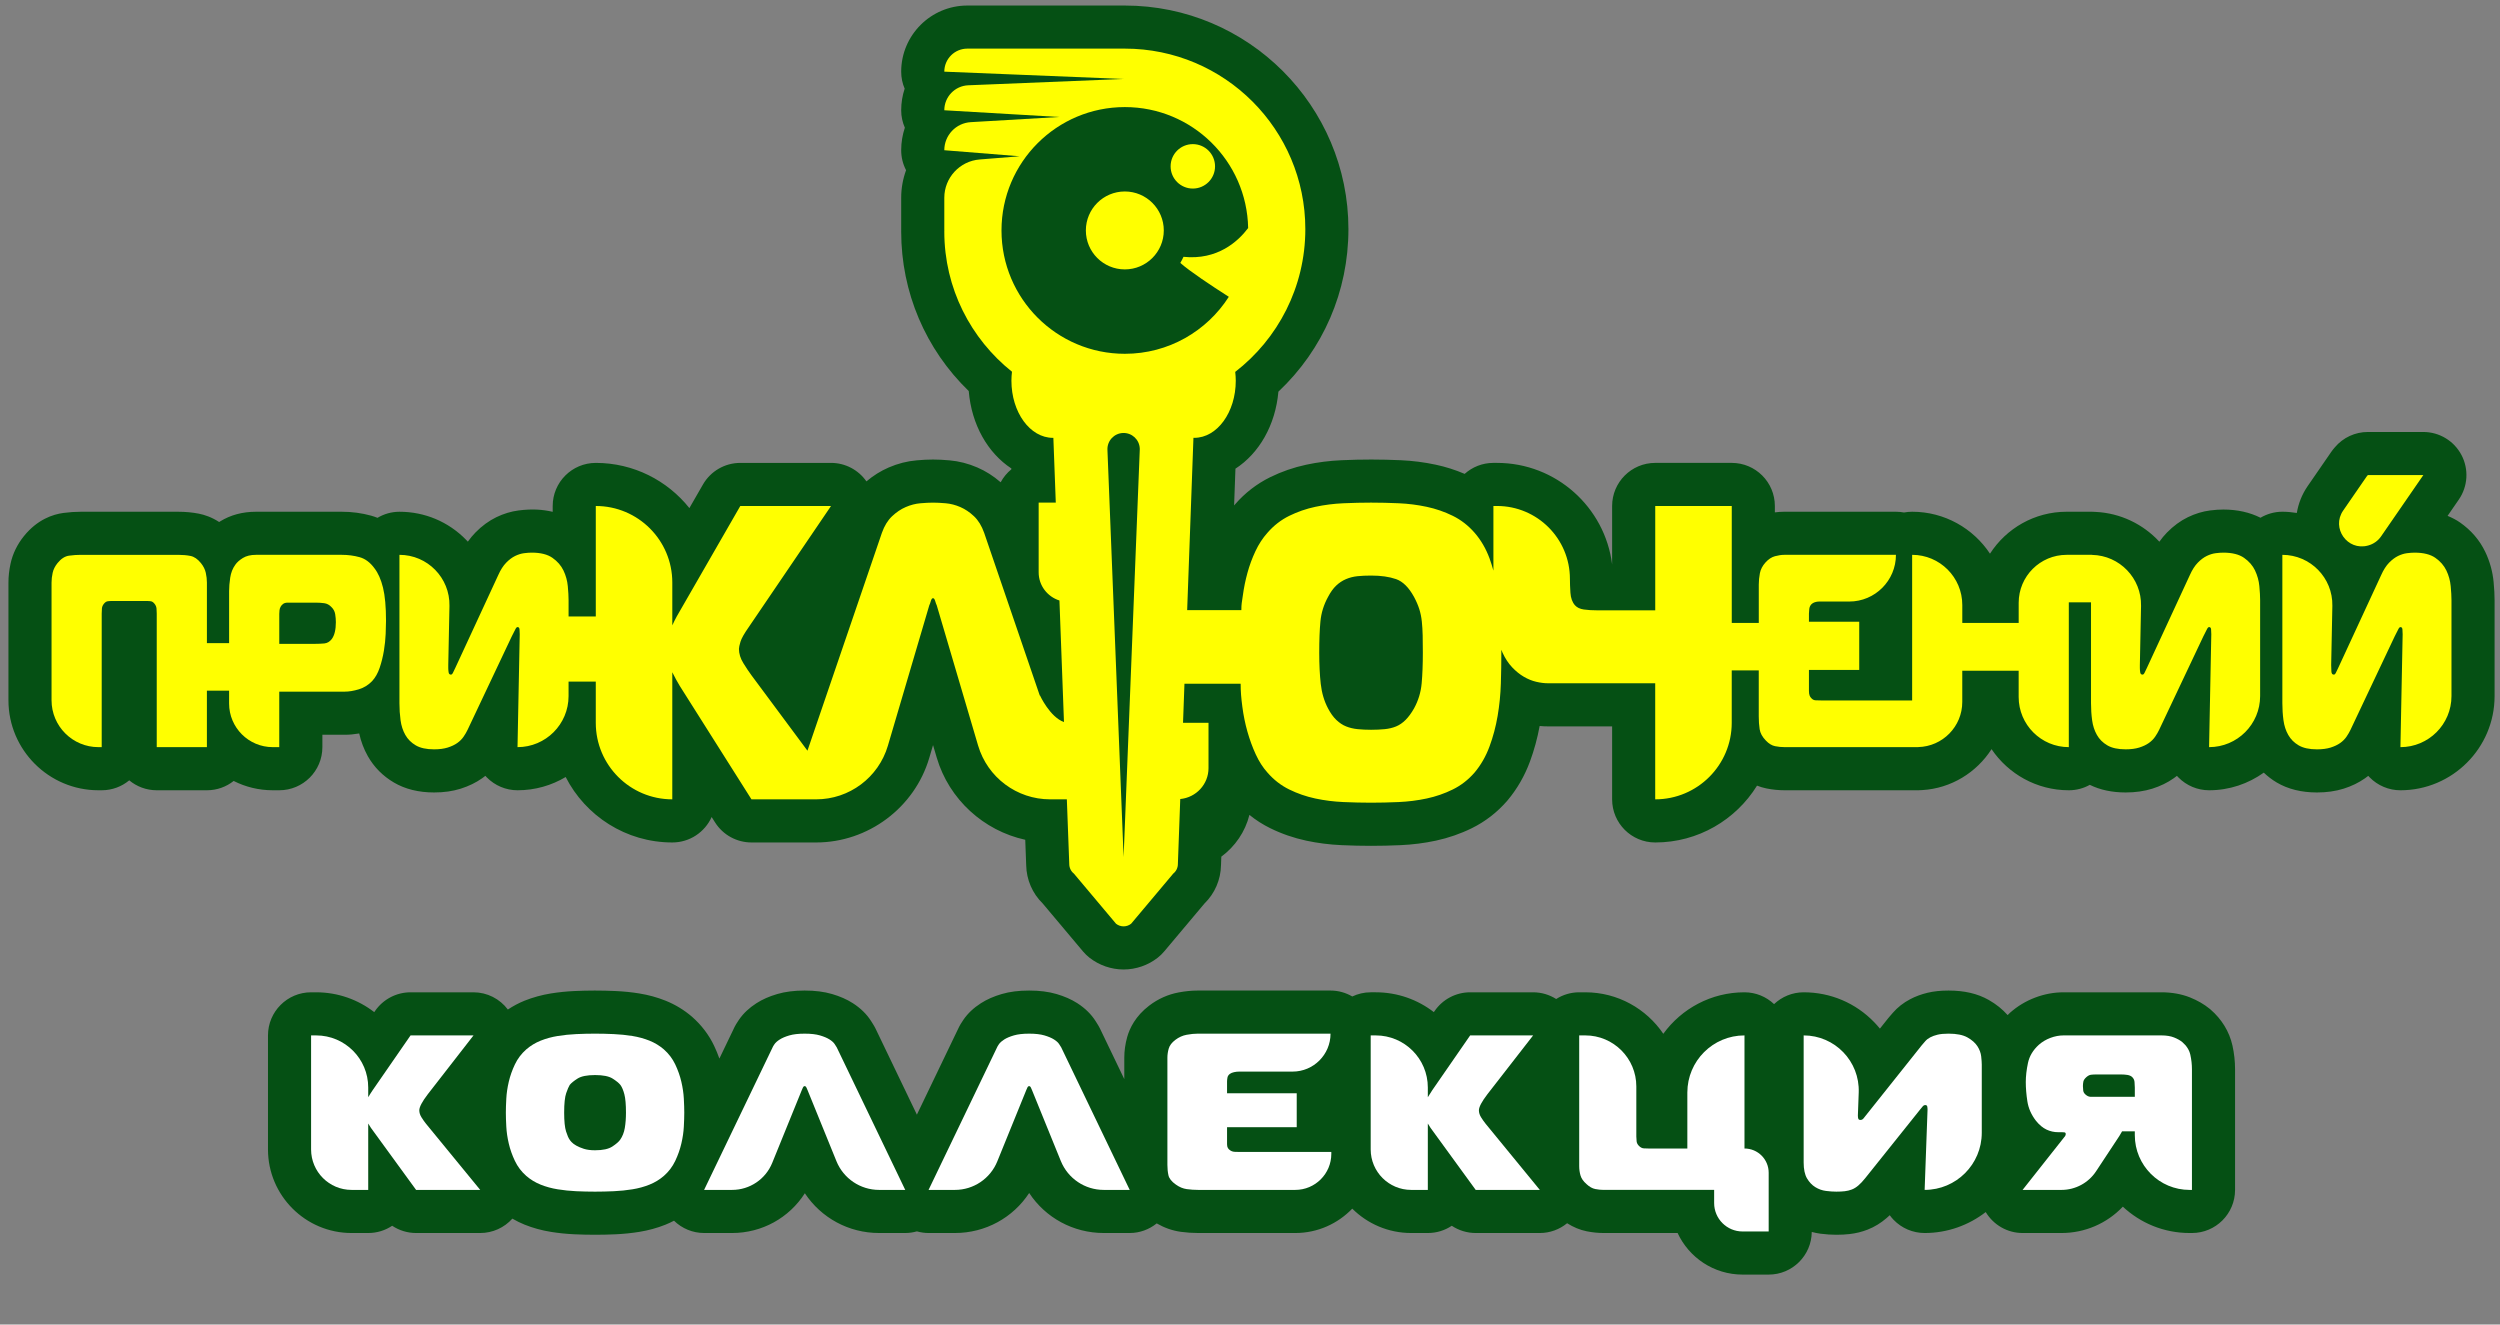 <?xml version="1.0" encoding="UTF-8"?> <svg xmlns="http://www.w3.org/2000/svg" xmlns:svg="http://www.w3.org/2000/svg" width="793.7" height="420.52"><rect width="100%" height="100%" fill="#808080" stroke="none"/> <defs> <clipPath clipPathUnits="userSpaceOnUse" id="clipPath40"> <path d="m-122.086,1177.89l595.276,0l0,-841.89l-595.276,0l0,841.89z" id="path38"></path> </clipPath> </defs> <g class="layer"> <title>Layer 1</title> <g id="g8" transform="matrix(2.414 0 0 -2.414 0.104 2032.53)"> <g id="g34"> <g clip-path="url(#clipPath40)" id="g36"> <g id="g42" transform="translate(460.995 651.421)"> <path d="m-133.086,114c-0.131,1.384 -0.5,2.719 -1.1,3.975c-0.734,1.532 -1.843,2.828 -3.305,3.856c-0.508,0.356 -1.067,0.636 -1.65,0.881l1.478,2.144c1.195,1.735 1.331,3.99 0.35,5.855c-0.979,1.864 -2.912,3.032 -5.018,3.032l-7.3,0c-1.669,0 -3.251,-0.735 -4.327,-2.006c-0.175,-0.199 -0.34,-0.406 -0.495,-0.631l-3.09,-4.483c-0.752,-1.091 -1.22,-2.296 -1.425,-3.53c-0.624,0.097 -1.258,0.161 -1.902,0.161c-1.051,0 -2.031,-0.292 -2.876,-0.79c-1.406,0.707 -3.039,1.079 -4.889,1.079c-0.531,0 -1.092,-0.038 -1.729,-0.118c-0.983,-0.126 -1.96,-0.421 -2.921,-0.884c-0.988,-0.479 -1.916,-1.16 -2.755,-2.018c-0.359,-0.366 -0.694,-0.771 -1.005,-1.21c-2.114,2.284 -5.088,3.768 -8.415,3.921c-0.155,0.014 -0.311,0.02 -0.465,0.02l-3.315,0c-4.227,0 -7.949,-2.2 -10.081,-5.516c-2.198,3.322 -5.966,5.516 -10.238,5.516c-0.364,0 -0.72,-0.034 -1.065,-0.1c-0.345,0.066 -0.701,0.1 -1.066,0.1l-14.682,0c-0.404,0 -0.818,-0.027 -1.241,-0.083l0,0.838c0,3.131 -2.538,5.669 -5.669,5.669l-10.065,0c-3.131,0 -5.669,-2.538 -5.669,-5.669l0,-7.69c-0.939,7.521 -7.372,13.359 -15.142,13.359l-0.472,0c-1.452,0 -2.777,-0.546 -3.78,-1.445c-1.216,0.523 -2.49,0.928 -3.804,1.209c-1.506,0.323 -3.057,0.52 -4.605,0.588c-2.634,0.116 -5.068,0.121 -7.779,0c-1.569,-0.068 -3.129,-0.265 -4.639,-0.589c-1.656,-0.354 -3.252,-0.907 -4.743,-1.641c-1.762,-0.866 -3.326,-2.077 -4.602,-3.547c-0.05,-0.056 -0.1,-0.112 -0.149,-0.169l0.176,4.833c3.102,2.007 5.261,5.711 5.649,10.13c5.886,5.544 9.21,13.184 9.21,21.372c0,16.217 -13.193,29.409 -29.41,29.409l-20.709,0c-4.797,0 -8.7,-3.902 -8.7,-8.699c0,-0.792 0.163,-1.548 0.457,-2.233c-0.297,-0.894 -0.457,-1.85 -0.457,-2.844c0,-0.813 0.172,-1.588 0.481,-2.289c-0.312,-0.934 -0.481,-1.932 -0.481,-2.966c0,-0.943 0.231,-1.837 0.642,-2.623c-0.415,-1.139 -0.642,-2.363 -0.642,-3.633l0,-4.122c0,-0.065 0.001,-0.127 0.002,-0.169c-0.001,-0.059 -0.002,-0.116 -0.002,-0.154c0,-7.974 3.206,-15.471 8.884,-20.969c0.366,-4.432 2.512,-8.152 5.606,-10.179l0.004,-0.106c-0.576,-0.471 -1.057,-1.052 -1.412,-1.712c-0.941,0.819 -1.968,1.473 -3.06,1.944c-1.197,0.518 -2.436,0.834 -3.672,0.94c-1.629,0.142 -2.712,0.14 -4.315,0.001c-1.248,-0.107 -2.487,-0.424 -3.676,-0.939c-1.043,-0.45 -2.026,-1.063 -2.931,-1.83c-1.051,1.512 -2.785,2.432 -4.654,2.432l-11.933,0c-2.029,0 -3.903,-1.083 -4.914,-2.842l-1.784,-3.101c-2.885,3.619 -7.33,5.943 -12.308,5.943c-3.131,0 -5.669,-2.538 -5.669,-5.669l0,-0.764c-1.325,0.306 -2.683,0.408 -4.484,0.18c-0.985,-0.127 -1.965,-0.423 -2.916,-0.882c-0.988,-0.479 -1.919,-1.159 -2.759,-2.02c-0.357,-0.363 -0.691,-0.766 -0.999,-1.201c-0.081,0.086 -0.162,0.172 -0.246,0.257c-2.322,2.37 -5.429,3.675 -8.748,3.675c-1.057,0 -2.043,-0.295 -2.89,-0.798c-0.276,0.108 -0.556,0.207 -0.843,0.286c-1.231,0.34 -2.524,0.512 -3.843,0.512l-11.297,0c-1.763,0 -3.344,-0.424 -4.708,-1.266c-0.045,-0.027 -0.089,-0.055 -0.134,-0.084c-0.98,0.64 -1.927,0.95 -2.675,1.099c-0.847,0.167 -1.765,0.251 -2.728,0.251l-12.785,0c-0.733,0 -1.505,-0.053 -2.292,-0.157c-1.396,-0.186 -3.428,-0.862 -5.185,-3.035c-0.889,-1.101 -1.484,-2.326 -1.768,-3.629c-0.184,-0.841 -0.278,-1.681 -0.278,-2.497l0,-15.475c0,-6.526 5.31,-11.836 11.837,-11.836l0.43,0c1.376,0 2.637,0.49 3.619,1.305c0.982,-0.815 2.244,-1.305 3.62,-1.305l6.597,0c1.33,0 2.552,0.458 3.519,1.225c1.546,-0.784 3.293,-1.225 5.141,-1.225l0.855,0c3.131,0 5.67,2.538 5.67,5.669l0,1.63l2.941,0c0.619,0 1.256,0.061 1.902,0.173c0.236,-1.067 0.615,-2.07 1.137,-2.992c0.818,-1.442 1.973,-2.607 3.427,-3.461c1.475,-0.869 3.252,-1.308 5.285,-1.308c1.291,0 2.435,0.162 3.495,0.496c1.057,0.332 2.01,0.795 2.828,1.374c0.143,0.102 0.284,0.207 0.42,0.315c0.06,-0.066 0.121,-0.132 0.184,-0.196c1.066,-1.088 2.525,-1.7 4.048,-1.7c2.312,0 4.476,0.636 6.33,1.743c2.603,-5.104 7.913,-8.608 14.025,-8.608c2.304,0 4.286,1.373 5.174,3.346l0.446,-0.707c1.039,-1.643 2.848,-2.639 4.792,-2.639l8.51,0c6.826,0 12.941,4.572 14.87,11.118l0.498,1.687l0.489,-1.658c1.62,-5.494 6.181,-9.601 11.637,-10.794l0.125,-3.336c0.036,-1.927 0.82,-3.726 2.184,-5.056l5.295,-6.301c0.25,-0.298 0.531,-0.568 0.836,-0.809c1.276,-1.004 2.873,-1.556 4.495,-1.556c1.621,0 3.217,0.551 4.493,1.553c0.307,0.242 0.587,0.513 0.838,0.812l5.297,6.302c1.365,1.33 2.148,3.131 2.183,5.059l0.041,1.113c1.808,1.331 3.138,3.265 3.697,5.493c0.847,-0.686 1.762,-1.271 2.735,-1.748c1.493,-0.736 3.089,-1.288 4.749,-1.644c1.506,-0.322 3.066,-0.519 4.63,-0.588c2.69,-0.119 5.071,-0.119 7.754,0c1.57,0.069 3.129,0.266 4.639,0.589c1.654,0.355 3.25,0.907 4.739,1.641c1.762,0.865 3.327,2.077 4.651,3.599c0.023,0.027 0.046,0.053 0.067,0.079c1.248,1.491 2.234,3.206 2.931,5.091c0.55,1.49 0.979,3.06 1.275,4.672c0.367,-0.034 0.729,-0.052 1.085,-0.052l8.446,0l0,-9.597c0,-3.131 2.538,-5.669 5.669,-5.669c5.649,0 10.613,2.992 13.388,7.474c0.406,-0.16 0.823,-0.284 1.248,-0.37c0.786,-0.159 1.592,-0.239 2.397,-0.239l17.546,0c0.179,0 0.356,0.008 0.53,0.024c3.819,0.221 7.165,2.328 9.122,5.384c2.206,-3.262 5.939,-5.408 10.165,-5.408c1,0 1.939,0.259 2.756,0.713c1.355,-0.665 2.938,-1.002 4.716,-1.002c1.275,0 2.452,0.167 3.499,0.497c1.056,0.332 2.007,0.795 2.825,1.373c0.143,0.103 0.284,0.207 0.42,0.315c0.06,-0.066 0.121,-0.132 0.184,-0.196c1.067,-1.088 2.526,-1.7 4.048,-1.7c2.681,0 5.158,0.865 7.188,2.318c0.515,-0.486 1.08,-0.928 1.712,-1.299c1.475,-0.869 3.253,-1.308 5.286,-1.308c1.274,0 2.451,0.167 3.499,0.497c1.055,0.332 2.006,0.795 2.824,1.373c0.143,0.102 0.284,0.207 0.42,0.315c0.06,-0.066 0.121,-0.132 0.184,-0.196c1.067,-1.088 2.526,-1.7 4.048,-1.7c6.828,0 12.383,5.555 12.383,12.383l0,12.615c0,0.69 -0.041,1.468 -0.127,2.377" fill="#055014" fill-rule="nonzero" id="path44"></path> </g> <g id="g46" transform="translate(176.69 643.95)"> <path d="m-133.086,114c-0.273,-0.361 -0.604,-0.561 -0.993,-0.597c-0.389,-0.036 -0.788,-0.053 -1.196,-0.053l-4.729,0l0,3.937c0,0.145 0.009,0.302 0.029,0.47c0.019,0.169 0.068,0.325 0.146,0.47c0.077,0.144 0.19,0.271 0.336,0.379c0.146,0.109 0.354,0.163 0.627,0.163l3.649,0c0.389,0 0.763,-0.025 1.124,-0.073c0.36,-0.048 0.675,-0.217 0.948,-0.506c0.273,-0.264 0.438,-0.578 0.496,-0.939c0.059,-0.36 0.088,-0.71 0.088,-1.047c0,-0.988 -0.175,-1.723 -0.525,-2.204m5.604,9.285c-0.564,0.771 -1.216,1.258 -1.956,1.463c-0.739,0.204 -1.517,0.308 -2.335,0.308l-11.296,0c-0.701,0 -1.275,-0.14 -1.723,-0.416c-0.447,-0.278 -0.778,-0.573 -0.992,-0.885c-0.35,-0.483 -0.574,-1.048 -0.671,-1.698c-0.098,-0.651 -0.146,-1.242 -0.146,-1.771l0,-6.846l-2.919,0l0,7.966c0,0.409 -0.048,0.837 -0.146,1.282c-0.097,0.447 -0.311,0.874 -0.642,1.284c-0.428,0.529 -0.885,0.842 -1.372,0.939c-0.487,0.096 -1.031,0.145 -1.635,0.145l-12.785,0c-0.486,0 -1.002,-0.036 -1.547,-0.109c-0.544,-0.072 -1.05,-0.397 -1.518,-0.975c-0.331,-0.41 -0.545,-0.837 -0.642,-1.284c-0.097,-0.445 -0.146,-0.873 -0.146,-1.282l0,-15.474c0,-3.406 2.762,-6.167 6.168,-6.167l0.429,0l0,17.558c0,0.241 0.01,0.47 0.029,0.687c0.02,0.217 0.107,0.422 0.263,0.614c0.156,0.192 0.321,0.301 0.497,0.325c0.174,0.025 0.35,0.036 0.525,0.036l4.612,0c0.194,0 0.374,-0.011 0.54,-0.036c0.165,-0.024 0.325,-0.133 0.481,-0.325c0.156,-0.192 0.243,-0.403 0.263,-0.632c0.019,-0.229 0.029,-0.452 0.029,-0.669l0,-17.558l6.597,0l0,7.425l2.919,0l0,-1.684c0,-3.171 2.57,-5.741 5.742,-5.741l0.855,0l0,7.298l8.611,0c0.564,0 1.182,0.102 1.853,0.307c0.672,0.204 1.25,0.56 1.737,1.066c0.428,0.458 0.764,1.047 1.007,1.77c0.243,0.723 0.428,1.469 0.555,2.24c0.126,0.771 0.204,1.511 0.233,2.222c0.029,0.71 0.044,1.283 0.044,1.717c0,1.83 -0.131,3.281 -0.394,4.353c-0.263,1.072 -0.638,1.92 -1.124,2.547" fill="#ffff00" fill-rule="nonzero" id="path48"></path> </g> <g id="g50" transform="translate(320.013 638.089)"> <path d="m-133.086,114c-0.104,-1.157 -0.438,-2.251 -1.001,-3.28c-0.356,-0.624 -0.728,-1.13 -1.114,-1.515c-0.386,-0.386 -0.802,-0.671 -1.245,-0.854c-0.447,-0.184 -0.944,-0.304 -1.494,-0.359c-0.549,-0.055 -1.15,-0.082 -1.802,-0.082c-0.624,0 -1.211,0.027 -1.759,0.082c-0.55,0.055 -1.055,0.175 -1.514,0.359c-0.461,0.183 -0.89,0.468 -1.292,0.854c-0.401,0.385 -0.764,0.891 -1.091,1.515c-0.505,0.956 -0.824,2.03 -0.958,3.225c-0.133,1.193 -0.2,2.562 -0.2,4.106c0,1.616 0.051,2.985 0.157,4.105c0.103,1.12 0.437,2.196 1.001,3.224c0.327,0.625 0.682,1.121 1.069,1.488c0.386,0.368 0.816,0.653 1.292,0.855c0.473,0.201 0.978,0.331 1.513,0.386c0.535,0.055 1.128,0.082 1.782,0.082c1.305,0 2.404,-0.156 3.296,-0.468c0.888,-0.312 1.675,-1.093 2.359,-2.343c0.296,-0.55 0.525,-1.083 0.689,-1.597c0.163,-0.515 0.275,-1.058 0.334,-1.627c0.06,-0.569 0.097,-1.184 0.112,-1.845c0.015,-0.662 0.022,-1.416 0.022,-2.26c0,-1.544 -0.052,-2.893 -0.156,-4.051m109.607,14.857c-0.311,0.65 -0.794,1.204 -1.445,1.662c-0.652,0.457 -1.561,0.687 -2.729,0.687c-0.292,0 -0.627,-0.025 -1.007,-0.073c-0.38,-0.049 -0.769,-0.169 -1.168,-0.361c-0.399,-0.193 -0.793,-0.488 -1.182,-0.886c-0.389,-0.397 -0.74,-0.945 -1.051,-1.643l-5.633,-12.176c-0.137,-0.289 -0.244,-0.512 -0.322,-0.668c-0.078,-0.157 -0.165,-0.235 -0.262,-0.235c-0.175,0 -0.278,0.102 -0.307,0.307c-0.029,0.204 -0.044,0.391 -0.044,0.56l0,0.397l0.156,7.777c0.074,3.636 -2.816,6.627 -6.434,6.704c-0.012,0.002 -0.024,0.008 -0.036,0.008l-0.107,0l-2.92,0l-0.027,0l-0.262,0c-3.484,0 -6.307,-2.824 -6.307,-6.308l0,-2.652l-7.415,0l0,2.363c0,3.643 -2.954,6.597 -6.596,6.597l0,-19.149l-12.027,0c-0.214,0 -0.437,0.005 -0.671,0.018c-0.234,0.011 -0.428,0.114 -0.583,0.307c-0.079,0.073 -0.147,0.181 -0.206,0.325c-0.057,0.145 -0.086,0.349 -0.086,0.614l0,2.746l6.614,0l0,6.343l-6.614,0l0,1.063c0,0.169 0.014,0.374 0.043,0.614c0.029,0.242 0.122,0.446 0.278,0.615c0.116,0.12 0.266,0.211 0.452,0.271c0.185,0.06 0.374,0.09 0.569,0.09l3.957,0c3.393,0 6.143,2.75 6.143,6.143l-14.683,0c-0.37,0 -0.778,-0.061 -1.225,-0.181c-0.449,-0.121 -0.866,-0.398 -1.256,-0.831c-0.39,-0.434 -0.633,-0.904 -0.73,-1.409c-0.097,-0.506 -0.145,-1 -0.145,-1.482l0,-5.05l-3.554,0l0,15.377l-10.064,0l0,-13.723l-7.615,0c-0.681,0 -1.276,0.035 -1.78,0.11c-0.505,0.073 -0.89,0.256 -1.158,0.551c-0.356,0.404 -0.556,0.955 -0.601,1.652c-0.045,0.699 -0.067,1.305 -0.067,1.819c0,5.297 -4.294,9.591 -9.591,9.591l-0.471,0l0,-8.501c-0.155,0.544 -0.316,1.085 -0.51,1.611c-0.476,1.285 -1.128,2.406 -1.959,3.362c-0.831,0.955 -1.789,1.698 -2.872,2.232c-1.083,0.533 -2.226,0.928 -3.428,1.185c-1.202,0.257 -2.427,0.413 -3.674,0.468c-1.247,0.055 -2.465,0.084 -3.651,0.084c-1.159,0 -2.368,-0.029 -3.629,-0.084c-1.263,-0.055 -2.494,-0.211 -3.696,-0.468c-1.203,-0.257 -2.346,-0.652 -3.429,-1.185c-1.085,-0.534 -2.042,-1.277 -2.872,-2.232c-0.623,-0.698 -1.152,-1.507 -1.581,-2.425c-0.431,-0.919 -0.78,-1.865 -1.046,-2.838c-0.268,-0.974 -0.468,-1.957 -0.602,-2.949c-0.134,-0.991 -0.2,-1.078 -0.2,-1.96l-7.127,0l0.826,22.669c0.035,-0.001 0.07,-0.008 0.105,-0.008c3.016,0 5.461,3.365 5.461,7.516c0,0.394 -0.03,0.779 -0.072,1.157c5.607,4.342 9.22,11.135 9.22,18.775c0,13.112 -10.629,23.741 -23.74,23.741l-20.71,0c-1.673,0 -3.03,-1.357 -3.03,-3.031l23.58,-0.96l-20.426,-0.831c-1.762,-0.071 -3.154,-1.522 -3.154,-3.286l15.111,-0.883l-11.627,-0.679c-1.956,-0.114 -3.484,-1.734 -3.484,-3.693l9.911,-0.794l-5.259,-0.421c-2.627,-0.211 -4.652,-2.405 -4.652,-5.04l0,-4.123c0,-0.056 0.004,-0.111 0.004,-0.167c0,-0.052 -0.004,-0.103 -0.004,-0.156c0,-7.454 3.483,-14.105 8.901,-18.429c-0.044,-0.385 -0.074,-0.777 -0.074,-1.18c0,-4.151 2.445,-7.516 5.461,-7.516c0.019,0 0.036,0.004 0.055,0.004l0.318,-8.524l-2.252,0l0,-9.168c0,-1.744 1.154,-3.204 2.733,-3.703l0.597,-15.99c-1.866,0.676 -3.154,3.501 -3.154,3.501l-0.03,-0.009l-7.314,21.4c-0.326,0.918 -0.771,1.644 -1.335,2.177c-0.565,0.533 -1.166,0.937 -1.803,1.212c-0.639,0.276 -1.277,0.441 -1.915,0.496c-0.639,0.055 -1.195,0.084 -1.669,0.084c-0.476,0 -1.033,-0.029 -1.671,-0.084c-0.638,-0.055 -1.276,-0.22 -1.914,-0.496c-0.639,-0.275 -1.24,-0.679 -1.803,-1.212c-0.564,-0.533 -1.01,-1.259 -1.336,-2.177l-9.792,-28.655l-7.362,9.916c-0.327,0.441 -0.683,0.973 -1.069,1.599c-0.386,0.624 -0.579,1.248 -0.579,1.874c0,0.183 0.067,0.496 0.201,0.937c0.133,0.441 0.496,1.083 1.09,1.929l10.82,15.928l-11.933,0l-8.372,-14.55c-0.193,-0.348 -0.382,-0.739 -0.57,-1.15l0,5.637c0,5.557 -4.506,10.063 -10.063,10.063l0,-14.533l-3.579,0l0,2.147c0,0.505 -0.034,1.12 -0.102,1.842c-0.068,0.723 -0.258,1.41 -0.569,2.06c-0.312,0.65 -0.793,1.204 -1.445,1.662c-0.652,0.457 -1.562,0.687 -2.73,0.687c-0.291,0 -0.627,-0.025 -1.006,-0.073c-0.38,-0.049 -0.77,-0.169 -1.168,-0.361c-0.399,-0.193 -0.793,-0.488 -1.182,-0.886c-0.39,-0.397 -0.74,-0.945 -1.051,-1.643l-5.634,-12.176c-0.136,-0.289 -0.243,-0.512 -0.321,-0.668c-0.078,-0.157 -0.165,-0.235 -0.263,-0.235c-0.174,0 -0.277,0.102 -0.306,0.307c-0.029,0.204 -0.044,0.391 -0.044,0.56l0,0.397l0.157,7.776c0.074,3.685 -2.893,6.713 -6.579,6.713l0,-19.51c0,-0.772 0.049,-1.518 0.146,-2.24c0.098,-0.723 0.307,-1.368 0.628,-1.933c0.321,-0.567 0.778,-1.025 1.372,-1.373c0.593,-0.35 1.396,-0.525 2.408,-0.525c0.701,0 1.299,0.08 1.795,0.236c0.497,0.156 0.915,0.354 1.255,0.595c0.341,0.241 0.618,0.518 0.832,0.832c0.214,0.312 0.389,0.614 0.526,0.903l5.808,12.284c0.214,0.409 0.37,0.716 0.468,0.921c0.097,0.204 0.194,0.308 0.291,0.308c0.156,0 0.243,-0.097 0.263,-0.29c0.019,-0.193 0.029,-0.41 0.029,-0.65l-0.292,-14.85c3.708,0 6.714,3.006 6.714,6.714l0,1.909l3.579,0l0,-5.425c0,-5.557 4.505,-10.063 10.063,-10.063l0,16.715c0.332,-0.665 0.658,-1.272 0.971,-1.779l9.441,-14.936l5.176,0l0.435,0l2.899,0c4.359,0 8.199,2.871 9.432,7.053l5.445,18.466c0.059,0.11 0.126,0.294 0.201,0.551c0.073,0.256 0.17,0.384 0.29,0.384c0.117,0 0.214,-0.128 0.288,-0.384c0.075,-0.257 0.141,-0.441 0.201,-0.551l5.437,-18.437c1.238,-4.199 5.094,-7.082 9.472,-7.082l2.202,0l0.318,-8.509c0,-0.491 0.225,-0.956 0.611,-1.259l5.541,-6.593c0.291,-0.229 0.641,-0.344 0.991,-0.344c0.35,0 0.7,0.115 0.991,0.344l5.54,6.593c0.386,0.303 0.611,0.767 0.611,1.258l0.312,8.55c2.082,0.2 3.717,1.933 3.717,4.068l0,5.956l-3.351,0l0.187,5.14l7.391,0c0,-1.065 0.073,-1.884 0.222,-3.024c0.149,-1.138 0.371,-2.232 0.669,-3.278c0.296,-1.048 0.659,-2.04 1.09,-2.977c0.43,-0.937 0.942,-1.735 1.537,-2.397c0.83,-0.956 1.787,-1.7 2.872,-2.231c1.083,-0.534 2.226,-0.929 3.429,-1.186c1.202,-0.257 2.433,-0.413 3.696,-0.468c1.261,-0.055 2.47,-0.084 3.629,-0.084c1.157,0 2.367,0.029 3.629,0.084c1.26,0.055 2.494,0.211 3.696,0.468c1.202,0.257 2.345,0.652 3.428,1.186c1.083,0.531 2.041,1.275 2.872,2.231c0.831,0.992 1.483,2.13 1.959,3.418c0.475,1.285 0.831,2.626 1.069,4.023c0.237,1.396 0.379,2.81 0.424,4.243c0.044,1.433 0.065,2.792 0.065,4.079c0,0.122 -0.003,0.255 -0.003,0.379c0.053,-0.126 0.099,-0.253 0.157,-0.379c0.355,-0.772 0.779,-1.416 1.269,-1.929c0.489,-0.516 1.001,-0.929 1.535,-1.24c0.535,-0.313 1.077,-0.533 1.626,-0.661c0.549,-0.13 1.061,-0.194 1.535,-0.194l14.116,0l0,-15.267c5.558,0 10.064,4.507 10.064,10.065l0,6.889l3.554,0l0,-6.042c0,-0.602 0.038,-1.162 0.116,-1.679c0.077,-0.519 0.351,-1.019 0.817,-1.5c0.389,-0.41 0.793,-0.657 1.211,-0.741c0.419,-0.085 0.842,-0.127 1.271,-0.127l16.755,0l0.653,0l0.138,0l0,0.007c3.218,0.075 5.805,2.701 5.805,5.937l0,4.1l7.415,0l0,-3.447c0,-3.643 2.953,-6.597 6.596,-6.597l0,19.042l2.92,0l0,-13.26c0,-0.772 0.048,-1.518 0.146,-2.24c0.096,-0.723 0.306,-1.368 0.628,-1.933c0.32,-0.567 0.777,-1.025 1.371,-1.373c0.593,-0.35 1.396,-0.525 2.408,-0.525c0.701,0 1.3,0.08 1.796,0.236c0.496,0.156 0.914,0.354 1.255,0.595c0.339,0.241 0.617,0.518 0.832,0.832c0.214,0.312 0.388,0.614 0.525,0.903l5.809,12.284c0.214,0.409 0.369,0.716 0.466,0.921c0.098,0.204 0.195,0.308 0.292,0.308c0.156,0 0.244,-0.097 0.263,-0.29c0.02,-0.193 0.029,-0.41 0.029,-0.65l-0.292,-14.85c3.708,0 6.714,3.006 6.714,6.714l0,12.616c0,0.505 -0.034,1.12 -0.102,1.842c-0.069,0.723 -0.258,1.41 -0.569,2.06" fill="#ffff00" fill-rule="nonzero" id="path52"></path> </g> <g id="g54" transform="translate(455.35 650.886)"> <path d="m-133.086,114c-0.068,0.723 -0.258,1.409 -0.568,2.06c-0.312,0.65 -0.794,1.204 -1.446,1.662c-0.652,0.457 -1.561,0.686 -2.729,0.686c-0.292,0 -0.627,-0.024 -1.007,-0.072c-0.38,-0.049 -0.769,-0.169 -1.168,-0.361c-0.398,-0.194 -0.793,-0.489 -1.182,-0.886c-0.389,-0.398 -0.74,-0.945 -1.05,-1.644l-5.634,-12.175c-0.137,-0.29 -0.243,-0.512 -0.321,-0.668c-0.079,-0.158 -0.166,-0.236 -0.263,-0.236c-0.195,0 -0.302,0.133 -0.321,0.398c-0.02,0.264 -0.03,0.553 -0.03,0.867l0.156,7.777c0.075,3.684 -2.892,6.711 -6.577,6.711l0,-19.51c0,-0.771 0.048,-1.517 0.146,-2.24c0.097,-0.723 0.307,-1.367 0.628,-1.932c0.32,-0.567 0.777,-1.025 1.371,-1.374c0.594,-0.349 1.396,-0.524 2.408,-0.524c0.701,0 1.3,0.079 1.796,0.235c0.496,0.157 0.914,0.355 1.255,0.596c0.34,0.24 0.617,0.518 0.832,0.831c0.214,0.313 0.389,0.614 0.525,0.903l5.809,12.285c0.214,0.409 0.369,0.715 0.467,0.921c0.097,0.204 0.194,0.307 0.292,0.307c0.155,0 0.243,-0.096 0.262,-0.289c0.02,-0.193 0.03,-0.41 0.03,-0.65l-0.292,-14.85c3.708,0 6.714,3.006 6.714,6.714l0,12.615c0,0.506 -0.035,1.12 -0.103,1.843" fill="#ffff00" fill-rule="nonzero" id="path56"></path> </g> <g id="g58" transform="translate(444.459 656.225)"> <path d="m-133.086,114l0.044,0.012c0.686,0.185 1.285,0.609 1.688,1.194l5.559,8.064l-7.3,0c-0.051,-0.062 -0.108,-0.12 -0.154,-0.186l-3.091,-4.484c-1.586,-2.3 0.557,-5.329 3.254,-4.6" fill="#ffff00" fill-rule="nonzero" id="path60"></path> </g> <g id="g62" transform="translate(286.997 706.099)"> <path d="m-133.086,114c0,1.614 1.308,2.922 2.922,2.922c1.614,0 2.922,-1.308 2.922,-2.922c0,-1.614 -1.308,-2.922 -2.922,-2.922c-1.614,0 -2.922,1.308 -2.922,2.922m-6.021,-13.554c-2.831,0 -5.125,2.294 -5.125,5.124c0,2.83 2.294,5.125 5.125,5.125c2.83,0 5.124,-2.295 5.124,-5.125c0,-2.83 -2.294,-5.124 -5.124,-5.124m16.219,5.44c-0.169,8.814 -7.361,15.908 -16.216,15.908c-8.96,0 -16.223,-7.264 -16.223,-16.224c0,-8.96 7.263,-16.223 16.223,-16.223c5.746,0 10.79,2.989 13.673,7.495c-2.333,1.491 -5.159,3.37 -6.378,4.456c0.153,0.26 0.293,0.527 0.417,0.803c4.481,-0.464 7.193,2.042 8.504,3.785" fill="#055014" fill-rule="nonzero" id="path64"></path> </g> <g id="g66" transform="translate(280.731 671.031)"> <path d="m-133.086,114c-1.174,-0.046 -2.088,-1.036 -2.042,-2.21l2.126,-53.565l2.126,53.565c0.002,0.054 0.002,0.113 0,0.168c-0.046,1.174 -1.036,2.088 -2.21,2.042" fill="#055014" fill-rule="nonzero" id="path68"></path> </g> <g id="g70" transform="translate(426.641 590.495)"> <path d="m-133.086,114l-0.003,0.01c-0.407,1.802 -1.4,3.428 -2.872,4.702c-0.041,0.035 -0.082,0.07 -0.123,0.103c-0.725,0.593 -1.589,1.093 -2.586,1.493c-1.118,0.444 -2.384,0.67 -3.764,0.67l-12.842,0c-1.274,0 -2.536,-0.233 -3.752,-0.694c-1.216,-0.46 -2.312,-1.117 -3.301,-1.99c-0.111,-0.1 -0.214,-0.207 -0.32,-0.311c-0.683,0.768 -1.511,1.439 -2.494,1.995c-1.467,0.828 -3.193,1.23 -5.277,1.23c-1.041,0 -1.944,-0.096 -2.765,-0.292c-0.823,-0.199 -1.587,-0.481 -2.267,-0.839c-0.9,-0.472 -1.674,-1.08 -2.288,-1.79l-0.505,-0.585c-0.047,-0.054 -0.092,-0.109 -0.137,-0.165l-1.063,-1.335c-0.231,0.284 -0.476,0.559 -0.733,0.826c-2.456,2.547 -5.758,3.95 -9.296,3.95c-1.508,0 -2.876,-0.594 -3.891,-1.554c-1.016,0.96 -2.382,1.554 -3.891,1.554c-4.386,0 -8.278,-2.153 -10.677,-5.457c-2.227,3.29 -5.995,5.457 -10.258,5.457l-0.803,0c-1.114,0 -2.151,-0.327 -3.028,-0.882c-0.89,0.564 -1.936,0.882 -3.032,0.882l-8.281,0c-1.861,0 -3.605,-0.915 -4.663,-2.445l-0.112,-0.163c-2.116,1.634 -4.766,2.608 -7.64,2.608l-0.666,0c-0.868,0 -1.688,-0.201 -2.423,-0.55c-0.84,0.492 -1.815,0.78 -2.859,0.78l-17.463,0c-0.789,0 -1.601,-0.079 -2.488,-0.242c-1.413,-0.261 -2.723,-0.846 -3.897,-1.739c-1.818,-1.384 -2.575,-3.001 -2.889,-4.114c-0.256,-0.907 -0.387,-1.831 -0.387,-2.745l0,-2.81l-3.188,6.634c-0.11,0.228 -0.262,0.49 -0.401,0.701l-0.162,0.257c-0.006,0.01 -0.011,0.018 -0.017,0.027c-0.574,0.913 -1.383,1.708 -2.419,2.374c-0.782,0.498 -1.672,0.89 -2.718,1.197c-1.055,0.31 -2.235,0.46 -3.61,0.46c-1.375,0 -2.557,-0.151 -3.603,-0.458c-1.053,-0.308 -1.945,-0.701 -2.739,-1.208c-0.971,-0.624 -1.723,-1.335 -2.302,-2.178c-0.247,-0.361 -0.518,-0.785 -0.746,-1.301l-5.371,-11.176l-5.432,11.305c-0.108,0.225 -0.262,0.488 -0.398,0.697l-0.165,0.261l-0.022,0.036c-0.574,0.908 -1.382,1.701 -2.411,2.362c-0.783,0.501 -1.675,0.893 -2.722,1.2c-1.054,0.31 -2.235,0.46 -3.609,0.46c-1.376,0 -2.557,-0.151 -3.604,-0.458c-1.054,-0.309 -1.947,-0.702 -2.734,-1.206c-0.97,-0.622 -1.722,-1.331 -2.311,-2.187c-0.246,-0.359 -0.514,-0.782 -0.74,-1.293l-1.827,-3.802c-0.199,0.56 -0.426,1.117 -0.687,1.667c-0.688,1.447 -1.653,2.723 -2.911,3.831c-1.035,0.892 -2.208,1.605 -3.499,2.123c-1.083,0.432 -2.239,0.75 -3.446,0.946c-1,0.161 -2.042,0.267 -3.097,0.315c-1.896,0.086 -3.637,0.084 -5.446,0c-1.04,-0.049 -2.074,-0.155 -3.077,-0.316c-1.2,-0.195 -2.357,-0.513 -3.446,-0.947c-0.777,-0.312 -1.51,-0.706 -2.211,-1.168c-1.058,1.405 -2.717,2.265 -4.517,2.265l-8.28,0c-1.862,0 -3.605,-0.915 -4.664,-2.446l-0.112,-0.162c-2.115,1.634 -4.766,2.608 -7.64,2.608l-0.666,0c-3.13,0 -5.669,-2.539 -5.669,-5.67l0,-14.993c0,-6.063 4.933,-10.995 10.995,-10.995l2.189,0c1.164,0 2.247,0.351 3.148,0.954c0.92,-0.614 2.012,-0.954 3.147,-0.954l8.434,0c1.639,0 3.168,0.707 4.227,1.892c0.519,-0.3 1.057,-0.571 1.618,-0.795c1.088,-0.436 2.249,-0.755 3.452,-0.948c1.004,-0.162 2.038,-0.268 3.076,-0.316c0.917,-0.043 1.828,-0.063 2.733,-0.063c0.874,0 1.777,0.02 2.711,0.062c1.048,0.048 2.089,0.155 3.097,0.317c1.203,0.194 2.364,0.512 3.446,0.946c0.386,0.154 0.759,0.333 1.125,0.523c1.047,-1.022 2.461,-1.618 3.959,-1.618l3.682,0c3.937,0 7.506,1.998 9.568,5.227c2.142,-3.234 5.769,-5.227 9.764,-5.227l3.439,0c0.526,0 1.04,0.078 1.534,0.217c0.493,-0.139 1.007,-0.217 1.533,-0.217l3.471,0c4.002,0 7.632,2.008 9.762,5.262c2.147,-3.255 5.792,-5.262 9.807,-5.262l3.414,0c1.314,0 2.559,0.464 3.553,1.265c0.999,-0.579 2.066,-0.957 3.189,-1.111c0.749,-0.102 1.515,-0.154 2.277,-0.154l12.754,0c2.944,0 5.602,1.234 7.497,3.205c1.989,-1.98 4.729,-3.205 7.75,-3.205l2.188,0c1.165,0 2.248,0.351 3.148,0.954c0.92,-0.614 2.013,-0.954 3.147,-0.954l8.435,0c1.335,0 2.594,0.473 3.588,1.288c0.81,-0.513 1.672,-0.88 2.586,-1.063c0.746,-0.149 1.494,-0.225 2.224,-0.225l9.722,0c1.493,-3.225 4.761,-5.468 8.542,-5.468l3.435,0c3.11,0 5.634,2.507 5.666,5.609c0.377,-0.098 0.76,-0.18 1.151,-0.231c0.733,-0.093 1.432,-0.14 2.077,-0.14c0.635,0 1.209,0.031 1.767,0.095c0.812,0.094 1.602,0.289 2.354,0.583c0.901,0.353 1.745,0.87 2.493,1.519c0.139,0.12 0.277,0.245 0.413,0.375c0.155,-0.213 0.325,-0.416 0.509,-0.608c1.069,-1.108 2.542,-1.734 4.081,-1.734c3.026,0 5.807,1.035 8.035,2.755c1.018,-1.694 2.846,-2.755 4.847,-2.755l5.114,0c3.089,0 5.99,1.268 8.071,3.466c2.301,-2.149 5.389,-3.466 8.778,-3.466l0.312,0c3.131,0 5.669,2.538 5.669,5.669l0,15.872c0,1.052 -0.118,2.108 -0.348,3.139" fill="#055014" fill-rule="nonzero" id="path72"></path> </g> <g id="g74" transform="translate(188.475 581.03)"> <path d="m-133.086,114c-0.192,0.307 -0.288,0.614 -0.288,0.92c0,0.434 0.37,1.137 1.112,2.109l6.019,7.744l-8.281,0l-4.984,-7.208c-0.226,-0.332 -0.414,-0.634 -0.583,-0.921l0,1.281c0,3.782 -3.066,6.848 -6.848,6.848l-0.666,0l0,-14.993c0,-2.942 2.384,-5.326 5.326,-5.326l2.188,0l0,8.731c0.117,-0.189 0.232,-0.391 0.353,-0.565l5.943,-8.166l8.434,0l-7.131,8.703c-0.205,0.255 -0.403,0.536 -0.594,0.843" fill="#ffffff" fill-rule="nonzero" id="path76"></path> </g> <g id="g78" transform="translate(327.83 581.03)"> <path d="m-133.086,114c-0.191,0.307 -0.287,0.614 -0.287,0.92c0,0.434 0.37,1.137 1.112,2.109l6.019,7.744l-8.281,0l-4.985,-7.208c-0.225,-0.332 -0.414,-0.634 -0.583,-0.921l0,1.281c0,3.782 -3.065,6.848 -6.848,6.848l-0.666,0l0,-14.993c0,-2.942 2.385,-5.326 5.327,-5.326l2.187,0l0,8.731c0.118,-0.189 0.233,-0.391 0.354,-0.565l5.942,-8.166l8.435,0l-7.131,8.703c-0.205,0.255 -0.403,0.536 -0.595,0.843" fill="#ffffff" fill-rule="nonzero" id="path80"></path> </g> <g id="g82" transform="translate(215.215 579.63)"> <path d="m-133.086,114c-0.103,-0.6 -0.307,-1.118 -0.613,-1.552c-0.179,-0.256 -0.518,-0.551 -1.016,-0.882c-0.499,-0.333 -1.26,-0.499 -2.281,-0.499c-0.589,0 -1.081,0.065 -1.476,0.192c-0.397,0.128 -0.729,0.268 -0.997,0.422c-0.269,0.153 -0.473,0.306 -0.614,0.46c-0.14,0.153 -0.224,0.255 -0.249,0.307c-0.153,0.204 -0.313,0.569 -0.479,1.093c-0.167,0.523 -0.25,1.347 -0.25,2.473c0,1.2 0.09,2.056 0.269,2.569c0.179,0.51 0.332,0.868 0.46,1.072c0.204,0.256 0.549,0.537 1.035,0.844c0.486,0.306 1.252,0.459 2.301,0.459c1.047,0 1.814,-0.153 2.3,-0.459c0.485,-0.307 0.83,-0.588 1.035,-0.844c0.204,-0.281 0.377,-0.69 0.517,-1.226c0.141,-0.537 0.211,-1.342 0.211,-2.415c0,-0.743 -0.051,-1.413 -0.153,-2.014m7.437,6.077c-0.178,0.767 -0.447,1.527 -0.804,2.281c-0.359,0.754 -0.857,1.412 -1.496,1.975c-0.562,0.484 -1.195,0.868 -1.897,1.15c-0.703,0.281 -1.451,0.485 -2.243,0.614c-0.793,0.127 -1.61,0.21 -2.454,0.248c-0.843,0.038 -1.662,0.058 -2.453,0.058c-0.819,0 -1.643,-0.02 -2.473,-0.058c-0.831,-0.038 -1.643,-0.121 -2.434,-0.248c-0.793,-0.129 -1.541,-0.333 -2.244,-0.614c-0.703,-0.282 -1.335,-0.666 -1.897,-1.15c-0.639,-0.563 -1.138,-1.221 -1.495,-1.975c-0.359,-0.754 -0.627,-1.514 -0.805,-2.281c-0.18,-0.767 -0.288,-1.508 -0.326,-2.223c-0.039,-0.716 -0.058,-1.33 -0.058,-1.84c0,-0.513 0.019,-1.126 0.058,-1.841c0.038,-0.716 0.146,-1.457 0.326,-2.224c0.178,-0.766 0.446,-1.527 0.805,-2.281c0.357,-0.754 0.856,-1.412 1.495,-1.974c0.562,-0.486 1.194,-0.869 1.897,-1.15c0.703,-0.282 1.451,-0.486 2.244,-0.613c0.791,-0.128 1.603,-0.212 2.434,-0.25c0.83,-0.038 1.654,-0.057 2.473,-0.057c0.791,0 1.61,0.019 2.453,0.057c0.844,0.038 1.661,0.122 2.454,0.25c0.792,0.127 1.54,0.331 2.243,0.613c0.702,0.281 1.335,0.664 1.897,1.15c0.639,0.562 1.137,1.22 1.496,1.974c0.357,0.754 0.626,1.515 0.804,2.281c0.179,0.767 0.288,1.508 0.326,2.224c0.039,0.715 0.058,1.328 0.058,1.841c0,0.51 -0.019,1.124 -0.058,1.84c-0.038,0.715 -0.147,1.456 -0.326,2.223" fill="#ffffff" fill-rule="nonzero" id="path84"></path> </g> <g id="g86" transform="translate(242.819 590.653)"> <path d="m-133.086,114c-0.129,0.204 -0.352,0.408 -0.671,0.613c-0.32,0.204 -0.742,0.384 -1.266,0.537c-0.523,0.154 -1.194,0.23 -2.012,0.23c-0.819,0 -1.489,-0.076 -2.013,-0.23c-0.524,-0.153 -0.946,-0.333 -1.265,-0.537c-0.32,-0.205 -0.55,-0.409 -0.69,-0.613c-0.141,-0.206 -0.224,-0.345 -0.25,-0.422l-9.009,-18.747l3.682,0c2.317,0 4.403,1.404 5.276,3.55l3.885,9.561c0.025,0.052 0.071,0.153 0.135,0.307c0.063,0.153 0.146,0.23 0.249,0.23c0.102,0 0.185,-0.077 0.249,-0.23c0.063,-0.154 0.109,-0.255 0.134,-0.307l3.795,-9.336c0.927,-2.282 3.146,-3.775 5.609,-3.775l3.439,0l-9.009,18.747c-0.052,0.077 -0.141,0.216 -0.268,0.422" fill="#ffffff" fill-rule="nonzero" id="path88"></path> </g> <g id="g90" transform="translate(272.339 590.653)"> <path d="m-133.086,114c-0.128,0.204 -0.352,0.408 -0.671,0.613c-0.32,0.204 -0.742,0.384 -1.265,0.537c-0.524,0.154 -1.195,0.23 -2.013,0.23c-0.818,0 -1.489,-0.076 -2.012,-0.23c-0.525,-0.153 -0.947,-0.333 -1.266,-0.537c-0.319,-0.205 -0.55,-0.409 -0.69,-0.613c-0.141,-0.206 -0.224,-0.345 -0.25,-0.422l-9.009,-18.747l3.471,0c2.445,0 4.646,1.481 5.567,3.746l3.806,9.365c0.025,0.052 0.07,0.153 0.134,0.307c0.063,0.153 0.147,0.23 0.249,0.23c0.102,0 0.185,-0.077 0.249,-0.23c0.064,-0.154 0.109,-0.255 0.134,-0.307l3.785,-9.312c0.934,-2.297 3.166,-3.799 5.645,-3.799l3.414,0l-9.009,18.747c-0.052,0.077 -0.142,0.216 -0.269,0.422" fill="#ffffff" fill-rule="nonzero" id="path92"></path> </g> <g id="g94" transform="translate(362.471 576.928)"> <path d="m-133.086,114l0,14.875c-4.15,0 -7.515,-3.363 -7.515,-7.513l0,-7.362l-5.098,0c-0.206,0 -0.416,0.006 -0.633,0.02c-0.218,0.012 -0.429,0.12 -0.633,0.325c-0.18,0.178 -0.282,0.377 -0.307,0.595c-0.026,0.217 -0.039,0.427 -0.039,0.632l0,6.592c0,3.707 -3.004,6.711 -6.711,6.711l-0.802,0l0,-17.175c0,-0.435 0.056,-0.85 0.172,-1.246c0.115,-0.397 0.377,-0.773 0.787,-1.131c0.383,-0.358 0.766,-0.575 1.15,-0.652c0.383,-0.076 0.753,-0.114 1.111,-0.114l14.527,0l0,-1.731c0,-2.064 1.673,-3.737 3.737,-3.737l3.435,0l0,5.468l0,1.309l0,0.953c0,1.757 -1.424,3.181 -3.181,3.181" fill="#ffffff" fill-rule="nonzero" id="path96"></path> </g> <g id="g98" transform="translate(393.103 590.385)"> <path d="m-133.086,114c-0.282,0.434 -0.716,0.818 -1.304,1.15c-0.588,0.332 -1.418,0.499 -2.492,0.499c-0.589,0 -1.067,-0.046 -1.437,-0.135c-0.371,-0.089 -0.69,-0.204 -0.958,-0.345c-0.269,-0.141 -0.487,-0.307 -0.653,-0.499c-0.167,-0.191 -0.326,-0.377 -0.479,-0.555l-7.361,-9.24c-0.077,-0.102 -0.171,-0.223 -0.287,-0.364c-0.115,-0.14 -0.25,-0.211 -0.403,-0.211c-0.153,0 -0.249,0.051 -0.287,0.154c-0.038,0.102 -0.058,0.242 -0.058,0.421l0.111,3.035c0.148,4.102 -3.137,7.508 -7.242,7.508l0,-16.715c0,-0.895 0.148,-1.591 0.441,-2.09c0.294,-0.498 0.658,-0.882 1.093,-1.15c0.434,-0.268 0.901,-0.434 1.399,-0.498c0.498,-0.064 0.952,-0.095 1.36,-0.095c0.41,0 0.781,0.018 1.113,0.056c0.332,0.039 0.645,0.116 0.939,0.23c0.294,0.115 0.582,0.294 0.862,0.537c0.282,0.243 0.576,0.557 0.882,0.94l7.207,9.01c0.129,0.153 0.244,0.293 0.346,0.421c0.103,0.128 0.218,0.192 0.345,0.192c0.153,0 0.243,-0.064 0.268,-0.192c0.027,-0.128 0.038,-0.268 0.038,-0.421l-0.382,-10.543c4.15,0 7.514,3.364 7.514,7.515l0,8.969c0,0.255 -0.025,0.614 -0.076,1.074c-0.053,0.46 -0.218,0.907 -0.499,1.342" fill="#ffffff" fill-rule="nonzero" id="path100"></path> </g> <g id="g102" transform="translate(295.462 576.49)"> <path d="m-133.086,114c-0.278,0.009 -0.51,0.092 -0.695,0.249c-0.093,0.059 -0.174,0.147 -0.242,0.264c-0.07,0.118 -0.105,0.283 -0.105,0.499l0,2.232l9.163,0l0,4.462l-9.163,0l0,1.556c0,0.136 0.018,0.303 0.052,0.499c0.035,0.195 0.144,0.362 0.33,0.499c0.139,0.097 0.317,0.171 0.538,0.219c0.219,0.05 0.446,0.075 0.677,0.075l7.021,0c2.757,0 4.991,2.234 4.991,4.99l-17.463,0c-0.44,0 -0.925,-0.049 -1.457,-0.147c-0.533,-0.098 -1.03,-0.323 -1.494,-0.675c-0.462,-0.353 -0.751,-0.734 -0.867,-1.145c-0.117,-0.411 -0.173,-0.812 -0.173,-1.203l0,-14.092c0,-0.489 0.045,-0.944 0.138,-1.365c0.093,-0.421 0.416,-0.827 0.972,-1.218c0.463,-0.333 0.943,-0.534 1.441,-0.602c0.497,-0.068 1,-0.102 1.51,-0.102l12.754,0c2.619,0 4.743,2.123 4.743,4.742l0,0.248l-11.873,0c-0.255,0 -0.521,0.005 -0.798,0.015" fill="#ffffff" fill-rule="nonzero" id="path104"></path> </g> <g id="g106" transform="translate(413.806 583.733)"> <path d="m-133.086,114l-5.107,0l-0.759,0c-0.206,0.013 -0.41,0.109 -0.614,0.288c-0.179,0.153 -0.282,0.332 -0.307,0.536c-0.025,0.205 -0.038,0.397 -0.038,0.575c0,0.205 0.019,0.403 0.057,0.595c0.039,0.192 0.173,0.39 0.403,0.594c0.204,0.179 0.403,0.281 0.594,0.307c0.193,0.025 0.403,0.038 0.633,0.038l3.374,0c0.255,0 0.511,-0.019 0.767,-0.057c0.255,-0.039 0.46,-0.123 0.613,-0.25c0.204,-0.179 0.32,-0.402 0.345,-0.67c0.025,-0.269 0.039,-0.519 0.039,-0.748l0,-1.208zm7.303,5.521c-0.142,0.626 -0.493,1.182 -1.055,1.667c-0.281,0.231 -0.645,0.435 -1.092,0.614c-0.448,0.178 -1.004,0.269 -1.669,0.269l-12.842,0c-0.588,0 -1.169,-0.109 -1.745,-0.327c-0.575,-0.218 -1.08,-0.517 -1.514,-0.9c-0.767,-0.691 -1.246,-1.49 -1.438,-2.396c-0.192,-0.908 -0.287,-1.745 -0.287,-2.512c0,-0.792 0.07,-1.643 0.21,-2.549c0.141,-0.908 0.519,-1.758 1.132,-2.55c0.434,-0.536 0.894,-0.92 1.38,-1.15c0.485,-0.23 0.997,-0.345 1.534,-0.345l0.497,0c0.077,0 0.18,-0.006 0.307,-0.019c0.129,-0.013 0.192,-0.084 0.192,-0.211c0,-0.154 -0.063,-0.294 -0.192,-0.422l-5.482,-6.939l5.114,0c1.834,0 3.544,0.921 4.554,2.452l3.061,4.641c0.123,0.185 0.242,0.389 0.356,0.607l1.676,0l0,-0.497c0,-3.978 3.225,-7.203 7.202,-7.203l0.312,0l0,15.872c0,0.638 -0.071,1.272 -0.211,1.898" fill="#ffffff" fill-rule="nonzero" id="path108"></path> </g> <g id="g110" transform="translate(297.638 380.719)"></g> <g id="g114" transform="translate(460.995 225.093)"></g> <g id="g118" transform="translate(176.69 217.623)"></g> <g id="g122" transform="translate(320.013 211.761)"></g> <g id="g126" transform="translate(455.35 224.559)"></g> <g id="g130" transform="translate(444.459 229.898)"></g> <g id="g134" transform="translate(286.997 279.771)"></g> <g id="g138" transform="translate(280.731 244.704)"></g> <g id="g142" transform="translate(426.641 164.168)"></g> <g id="g146" transform="translate(188.475 154.703)"></g> <g id="g150" transform="translate(327.83 154.703)"></g> <g id="g154" transform="translate(215.215 153.303)"></g> <g id="g158" transform="translate(242.819 164.326)"></g> <g id="g162" transform="translate(272.339 164.326)"></g> <g id="g166" transform="translate(362.471 150.6)"></g> <g id="g170" transform="translate(393.103 164.057)"></g> <g id="g174" transform="translate(295.462 150.163)"></g> <g id="g178" transform="translate(413.806 157.406)"></g> </g> </g> </g> </g> </svg> 